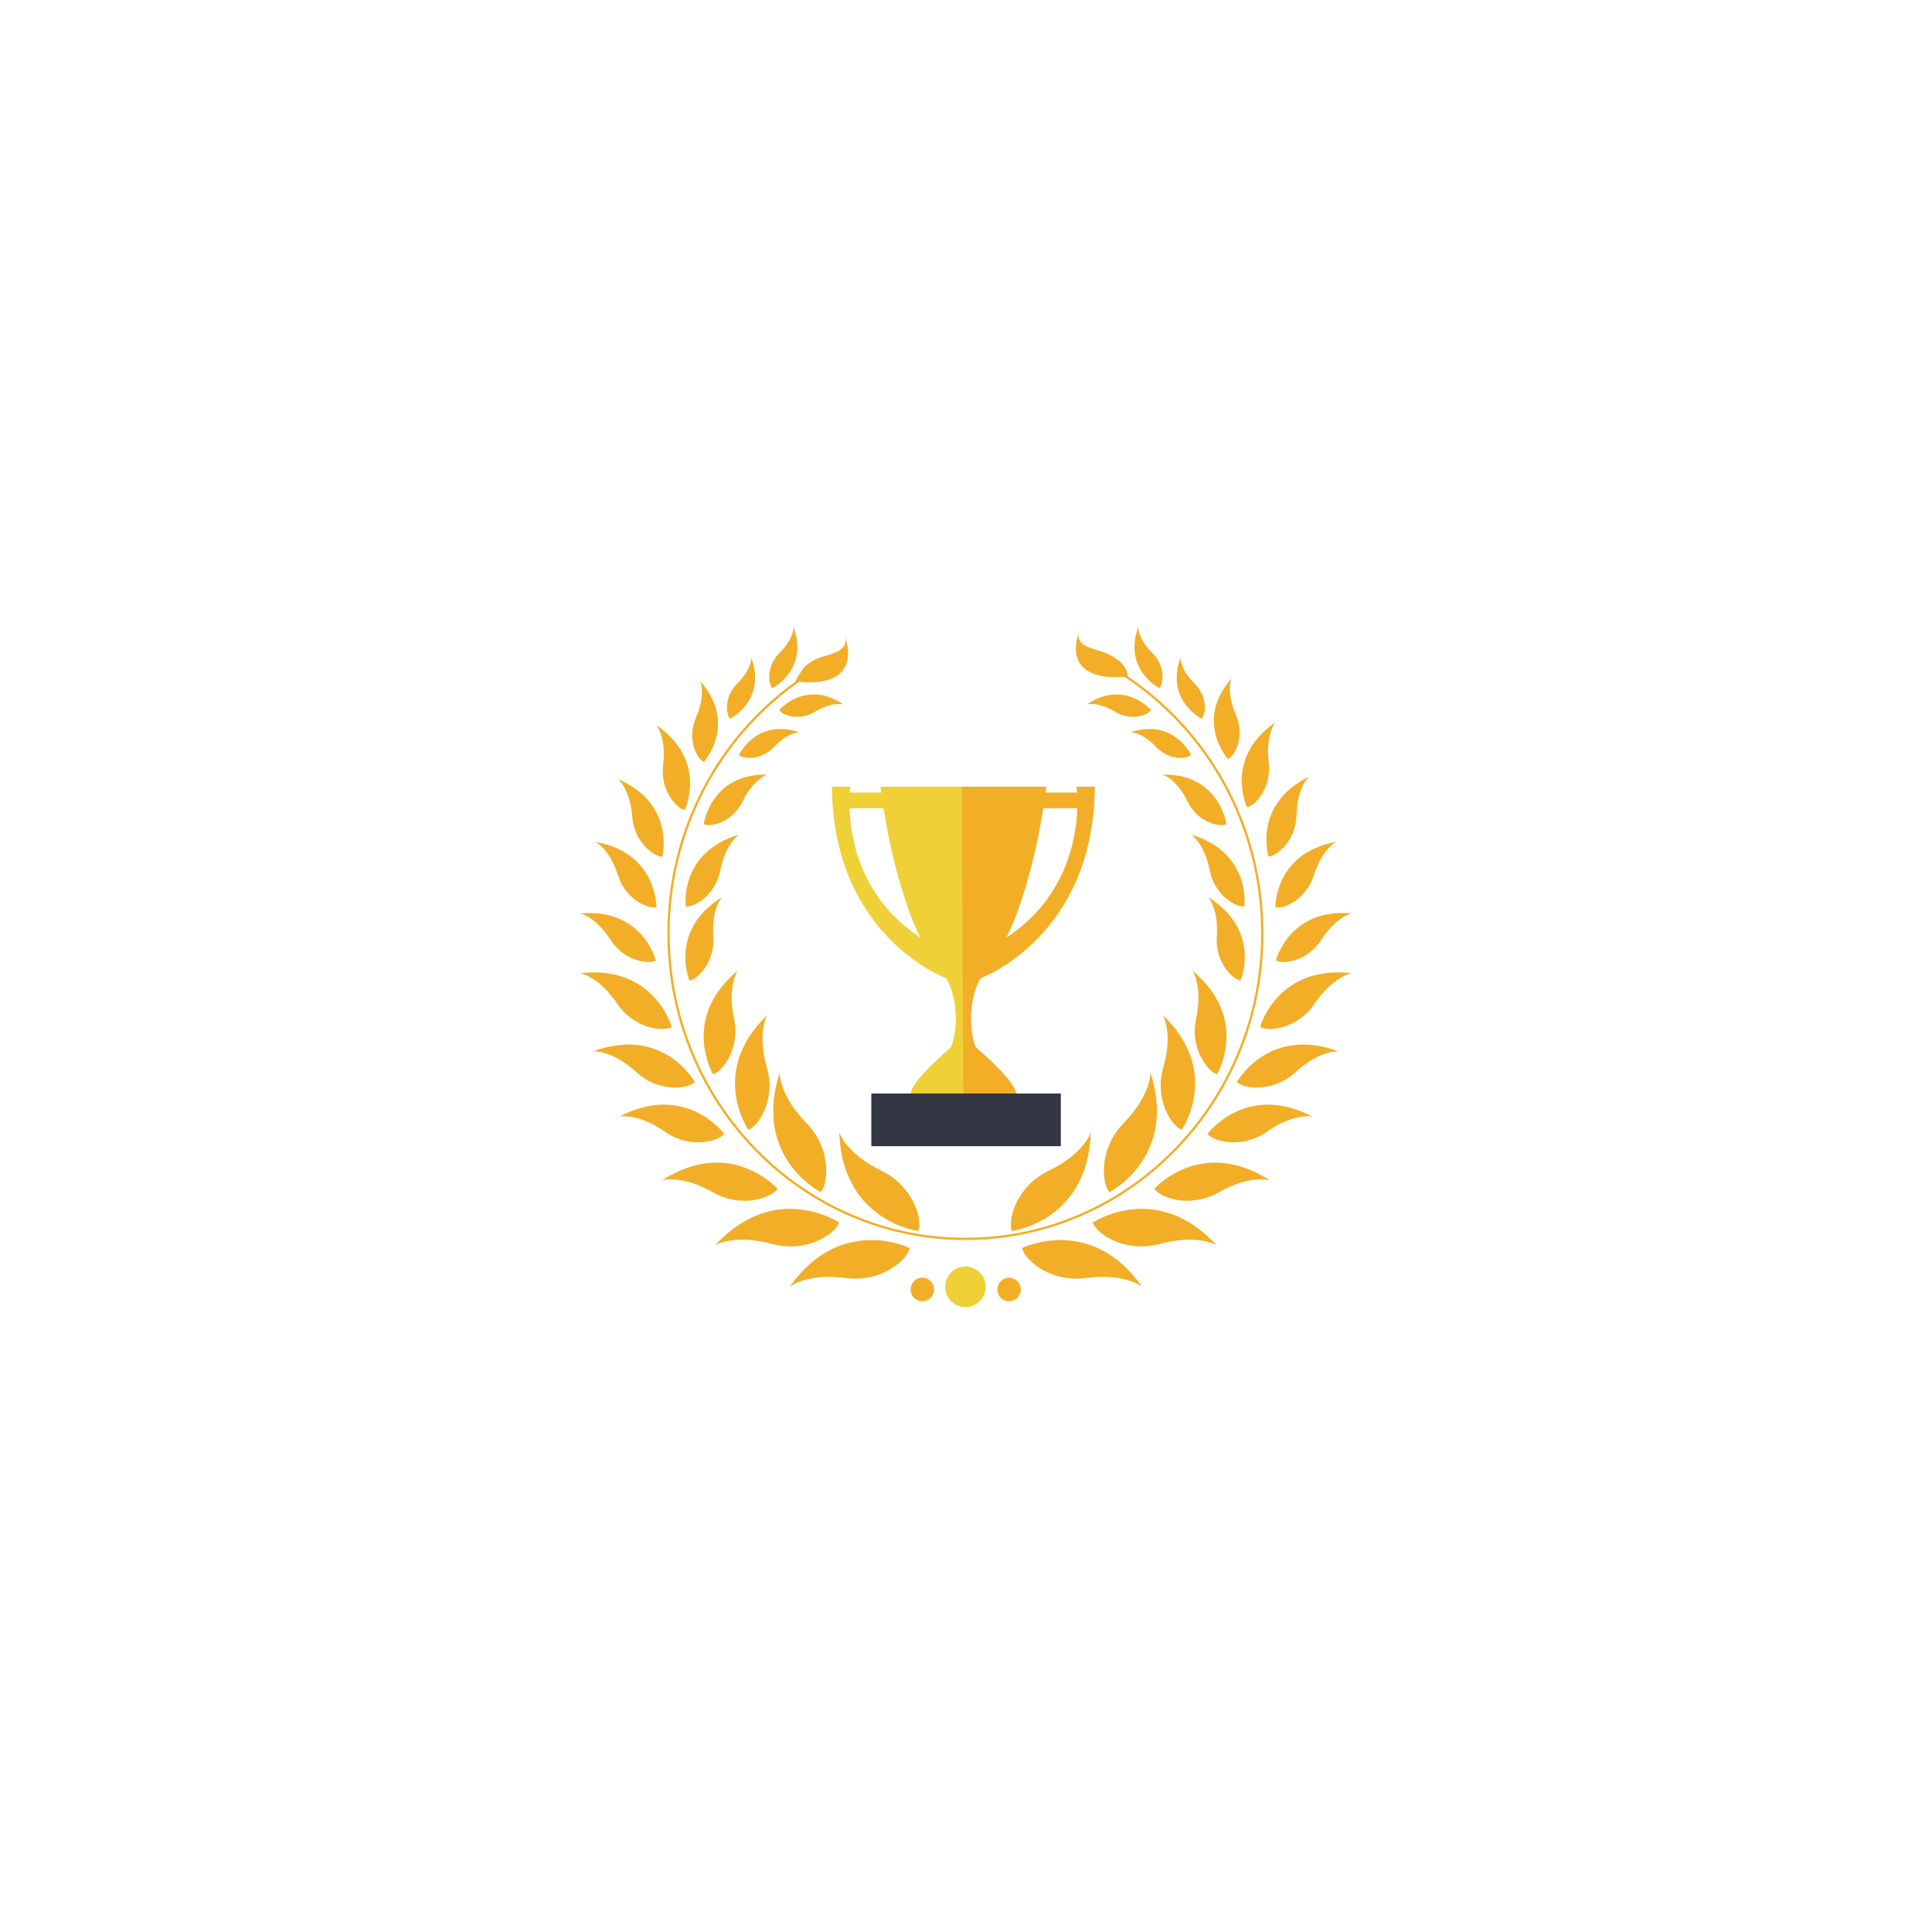 <svg xmlns="http://www.w3.org/2000/svg" xmlns:xlink="http://www.w3.org/1999/xlink" width="500" zoomAndPan="magnify" viewBox="0 0 375 375" height="500" preserveAspectRatio="xMidYMid meet" version="1.0"><defs><clipPath id="381e1b6490"><path d="M 149 121.688 L 155 121.688 L 155 134 L 149 134 Z M 149 121.688 " clip-rule="nonzero"/></clipPath><clipPath id="d7d81ebb7f"><path d="M 112.5 177 L 128 177 L 128 187 L 112.5 187 Z M 112.5 177 " clip-rule="nonzero"/></clipPath><clipPath id="08c294021b"><path d="M 112.5 188 L 131 188 L 131 200 L 112.5 200 Z M 112.5 188 " clip-rule="nonzero"/></clipPath><clipPath id="fc5036927d"><path d="M 220 121.688 L 226 121.688 L 226 134 L 220 134 Z M 220 121.688 " clip-rule="nonzero"/></clipPath><clipPath id="480a553773"><path d="M 247 177 L 262.5 177 L 262.5 187 L 247 187 Z M 247 177 " clip-rule="nonzero"/></clipPath><clipPath id="bb7846fcfa"><path d="M 244 188 L 262.5 188 L 262.5 200 L 244 200 Z M 244 188 " clip-rule="nonzero"/></clipPath><clipPath id="8f7206f4d6"><path d="M 183 245 L 192 245 L 192 253.688 L 183 253.688 Z M 183 245 " clip-rule="nonzero"/></clipPath></defs><path fill="#f2ae26" d="M 240.684 158.031 C 237.773 150.945 233.602 144.582 228.289 139.117 C 223.008 133.688 216.867 129.418 210.027 126.422 C 210.031 126.586 210.035 126.75 210.039 126.91 C 216.75 129.879 222.781 134.086 227.977 139.426 C 233.246 144.852 237.387 151.168 240.277 158.199 C 243.273 165.48 244.789 173.215 244.789 181.188 C 244.789 189.16 243.273 196.895 240.277 204.176 C 237.387 211.207 233.246 217.523 227.977 222.949 C 222.703 228.371 216.562 232.629 209.727 235.602 C 202.652 238.68 195.133 240.242 187.387 240.242 C 179.637 240.242 172.121 238.68 165.043 235.602 C 158.207 232.629 152.07 228.371 146.797 222.949 C 141.523 217.523 137.383 211.207 134.492 204.176 C 131.5 196.895 129.98 189.16 129.98 181.188 C 129.98 173.215 131.5 165.48 134.492 158.199 C 137.383 151.168 141.523 144.852 146.797 139.426 C 151.496 134.594 156.883 130.691 162.836 127.793 C 162.832 127.629 162.832 127.469 162.832 127.305 C 156.758 130.234 151.262 134.199 146.48 139.117 C 141.172 144.582 137 150.945 134.086 158.031 C 131.07 165.363 129.543 173.156 129.543 181.188 C 129.543 189.219 131.07 197.012 134.086 204.344 C 137 211.43 141.172 217.793 146.48 223.254 C 151.793 228.719 157.98 233.012 164.867 236.008 C 172 239.109 179.574 240.684 187.387 240.684 C 195.195 240.684 202.77 239.109 209.902 236.008 C 216.793 233.012 222.977 228.719 228.289 223.254 C 233.602 217.793 237.773 211.43 240.684 204.344 C 243.699 197.012 245.23 189.219 245.23 181.188 C 245.23 173.156 243.699 165.363 240.684 158.031 " fill-opacity="1" fill-rule="nonzero"/><path fill="#f2ae26" d="M 154.43 132.281 C 154.215 132.258 155.93 129.668 156.062 129.539 C 156.914 128.688 157.969 128.082 159.09 127.656 C 160.91 126.965 164.934 126.523 163.973 123.492 C 163.973 123.492 168.32 133.801 154.43 132.281 " fill-opacity="1" fill-rule="nonzero"/><path fill="#f2ae26" d="M 218.91 131.262 C 218.809 128.77 215.82 127.113 213.762 126.445 C 211.895 125.844 208.602 125.23 209.469 122.496 C 208.988 124.008 208.609 125.551 208.953 127.148 C 209.789 131.008 214.168 131.57 217.465 131.41 C 217.949 131.391 218.441 131.371 218.91 131.262 " fill-opacity="1" fill-rule="nonzero"/><g clip-path="url(#381e1b6490)"><path fill="#f2ae26" d="M 154.031 121.699 C 154.031 121.699 154.164 123.895 151.297 126.734 C 150.023 128 149.262 129.719 149.305 131.516 C 149.324 132.293 149.484 133.039 149.906 133.574 C 149.906 133.574 157.012 130.059 154.031 121.699 " fill-opacity="1" fill-rule="nonzero"/></g><path fill="#f2ae26" d="M 163.719 136.746 C 163.719 136.746 161.633 136.074 158.18 138.16 C 156.645 139.09 154.797 139.402 153.07 138.918 C 152.324 138.711 151.641 138.371 151.23 137.828 C 151.23 137.828 156.379 131.789 163.719 136.746 " fill-opacity="1" fill-rule="nonzero"/><path fill="#f2ae26" d="M 145.836 127.637 C 145.836 127.637 145.969 129.832 143.105 132.672 C 141.828 133.938 141.07 135.656 141.113 137.453 C 141.129 138.23 141.289 138.977 141.711 139.512 C 141.711 139.512 148.816 135.992 145.836 127.637 " fill-opacity="1" fill-rule="nonzero"/><path fill="#f2ae26" d="M 155.172 142.145 C 155.172 142.145 152.984 142.062 150.219 145.004 C 148.988 146.312 147.293 147.113 145.5 147.113 C 144.727 147.113 143.977 146.973 143.434 146.559 C 143.434 146.559 146.773 139.352 155.172 142.145 " fill-opacity="1" fill-rule="nonzero"/><path fill="#f2ae26" d="M 135.906 132.199 C 135.906 132.199 137.082 134.688 135.07 139.316 C 134.172 141.379 134.086 143.727 134.969 145.797 C 135.348 146.688 135.879 147.484 136.621 147.902 C 136.621 147.902 143.238 140.512 135.906 132.199 " fill-opacity="1" fill-rule="nonzero"/><path fill="#f2ae26" d="M 127.414 140.746 C 127.414 140.746 129.375 143.086 128.707 148.516 C 128.41 150.934 129.031 153.449 130.57 155.426 C 131.23 156.277 132.02 156.984 132.91 157.246 C 132.91 157.246 137.488 147.715 127.414 140.746 " fill-opacity="1" fill-rule="nonzero"/><path fill="#f2ae26" d="M 119.938 151.211 C 119.938 151.211 122.32 153.117 122.73 158.574 C 122.914 161.004 124.02 163.348 125.914 164.977 C 126.73 165.684 127.645 166.223 128.566 166.301 C 128.566 166.301 131.184 156.055 119.938 151.211 " fill-opacity="1" fill-rule="nonzero"/><path fill="#f2ae26" d="M 115.57 163.406 C 115.57 163.406 118.324 164.715 119.969 169.934 C 120.703 172.258 122.312 174.285 124.527 175.438 C 125.484 175.938 126.496 176.25 127.414 176.117 C 127.414 176.117 127.625 165.539 115.57 163.406 " fill-opacity="1" fill-rule="nonzero"/><g clip-path="url(#d7d81ebb7f)"><path fill="#f2ae26" d="M 112.562 177.293 C 112.562 177.293 115.562 177.832 118.516 182.434 C 119.828 184.484 121.914 186.016 124.352 186.551 C 125.406 186.777 126.465 186.816 127.312 186.445 C 127.312 186.445 124.754 176.184 112.562 177.293 " fill-opacity="1" fill-rule="nonzero"/></g><g clip-path="url(#08c294021b)"><path fill="#f2ae26" d="M 112.586 188.895 C 112.586 188.895 116.172 189.449 119.816 194.84 C 121.438 197.238 123.961 199 126.879 199.562 C 128.137 199.801 129.395 199.82 130.395 199.352 C 130.395 199.352 127.055 187.223 112.586 188.895 " fill-opacity="1" fill-rule="nonzero"/></g><path fill="#f2ae26" d="M 115.145 204.059 C 115.145 204.059 118.762 203.758 123.562 208.145 C 125.695 210.094 128.562 211.215 131.531 211.078 C 132.809 211.016 134.039 210.738 134.902 210.047 C 134.902 210.047 128.82 199.039 115.145 204.059 " fill-opacity="1" fill-rule="nonzero"/><path fill="#f2ae26" d="M 120.227 216.73 C 120.227 216.73 123.773 215.961 129.102 219.684 C 131.469 221.34 134.457 222.082 137.379 221.559 C 138.641 221.332 139.824 220.895 140.59 220.098 C 140.59 220.098 133.141 209.973 120.227 216.73 " fill-opacity="1" fill-rule="nonzero"/><path fill="#f2ae26" d="M 128.484 229.105 C 128.484 229.105 132.262 227.922 138.41 231.438 C 141.152 233.004 144.465 233.512 147.59 232.652 C 148.938 232.281 150.18 231.691 150.934 230.75 C 150.934 230.75 141.844 220.488 128.484 229.105 " fill-opacity="1" fill-rule="nonzero"/><path fill="#f2ae26" d="M 138.801 241.711 C 138.801 241.711 142.457 239.43 149.895 241.457 C 153.207 242.359 156.84 241.988 159.898 240.23 C 161.219 239.473 162.363 238.508 162.906 237.312 C 162.906 237.312 150.539 228.98 138.801 241.711 " fill-opacity="1" fill-rule="nonzero"/><path fill="#f2ae26" d="M 153.27 249.77 C 153.27 249.77 156.602 247.027 164.238 248.066 C 167.641 248.527 171.191 247.684 173.996 245.543 C 175.207 244.617 176.219 243.516 176.602 242.254 C 176.602 242.254 163.258 235.613 153.27 249.77 " fill-opacity="1" fill-rule="nonzero"/><path fill="#f2ae26" d="M 148.973 150.348 C 148.973 150.348 146.328 151.062 144.113 155.602 C 143.125 157.621 141.395 159.207 139.254 159.871 C 138.328 160.16 137.383 160.266 136.582 159.977 C 136.582 159.977 137.914 150.133 148.973 150.348 " fill-opacity="1" fill-rule="nonzero"/><path fill="#f2ae26" d="M 143.461 161.996 C 143.461 161.996 140.867 163.609 139.812 168.977 C 139.344 171.367 137.969 173.562 135.898 174.957 C 135.004 175.559 134.031 175.988 133.105 175.953 C 133.105 175.953 131.719 165.469 143.461 161.996 " fill-opacity="1" fill-rule="nonzero"/><path fill="#f2ae26" d="M 140.141 174.133 C 140.141 174.133 138.062 176.375 138.457 181.832 C 138.633 184.262 137.883 186.742 136.25 188.637 C 135.547 189.453 134.723 190.121 133.82 190.336 C 133.82 190.336 129.727 180.586 140.141 174.133 " fill-opacity="1" fill-rule="nonzero"/><path fill="#f2ae26" d="M 143.203 188.391 C 143.203 188.391 141.125 191.371 142.484 197.738 C 143.09 200.57 142.613 203.617 141 206.117 C 140.301 207.199 139.441 208.121 138.414 208.523 C 138.414 208.523 131.992 197.711 143.203 188.391 " fill-opacity="1" fill-rule="nonzero"/><path fill="#f2ae26" d="M 148.922 197.031 C 148.922 197.031 146.891 200.438 148.863 207.258 C 149.742 210.293 149.461 213.648 147.895 216.492 C 147.223 217.723 146.355 218.793 145.27 219.309 C 145.27 219.309 137.445 208.047 148.922 197.031 " fill-opacity="1" fill-rule="nonzero"/><path fill="#f2ae26" d="M 151.34 208.172 C 151.34 208.172 151.145 212.484 156.547 218 C 158.949 220.453 160.406 223.812 160.375 227.348 C 160.359 228.875 160.086 230.348 159.309 231.406 C 159.309 231.406 146.012 224.668 151.34 208.172 " fill-opacity="1" fill-rule="nonzero"/><path fill="#f2ae26" d="M 162.906 219.789 C 162.906 219.789 164.184 223.914 171.129 227.266 C 174.219 228.758 176.723 231.422 177.887 234.758 C 178.391 236.199 178.629 237.68 178.258 238.941 C 178.258 238.941 163.469 237.117 162.906 219.789 " fill-opacity="1" fill-rule="nonzero"/><path fill="#f2ae26" d="M 210.922 136.746 C 210.922 136.746 213.008 136.074 216.457 138.16 C 217.996 139.09 219.844 139.402 221.57 138.918 C 222.316 138.711 223 138.371 223.41 137.828 C 223.41 137.828 218.262 131.789 210.922 136.746 " fill-opacity="1" fill-rule="nonzero"/><path fill="#f2ae26" d="M 219.465 142.145 C 219.465 142.145 221.656 142.062 224.422 145.004 C 225.652 146.312 227.348 147.113 229.141 147.113 C 229.914 147.113 230.664 146.973 231.203 146.559 C 231.203 146.559 227.867 139.352 219.465 142.145 " fill-opacity="1" fill-rule="nonzero"/><path fill="#f2ae26" d="M 225.664 150.348 C 225.664 150.348 228.312 151.062 230.527 155.602 C 231.516 157.621 233.242 159.207 235.387 159.871 C 236.309 160.16 237.258 160.266 238.055 159.977 C 238.055 159.977 236.727 150.133 225.664 150.348 " fill-opacity="1" fill-rule="nonzero"/><path fill="#f2ae26" d="M 231.18 161.996 C 231.18 161.996 233.77 163.609 234.824 168.977 C 235.293 171.367 236.668 173.562 238.742 174.957 C 239.637 175.559 240.605 175.988 241.535 175.953 C 241.535 175.953 242.922 165.469 231.18 161.996 " fill-opacity="1" fill-rule="nonzero"/><path fill="#f2ae26" d="M 234.5 174.133 C 234.5 174.133 236.578 176.375 236.184 181.832 C 236.008 184.262 236.758 186.742 238.391 188.637 C 239.094 189.453 239.918 190.121 240.82 190.336 C 240.82 190.336 244.914 180.586 234.5 174.133 " fill-opacity="1" fill-rule="nonzero"/><path fill="#f2ae26" d="M 231.438 188.391 C 231.438 188.391 233.516 191.371 232.156 197.738 C 231.551 200.57 232.027 203.617 233.641 206.117 C 234.336 207.199 235.195 208.121 236.227 208.523 C 236.227 208.523 242.648 197.711 231.438 188.391 " fill-opacity="1" fill-rule="nonzero"/><path fill="#f2ae26" d="M 225.715 197.031 C 225.715 197.031 227.75 200.438 225.777 207.258 C 224.898 210.293 225.18 213.648 226.742 216.492 C 227.418 217.723 228.281 218.793 229.371 219.309 C 229.371 219.309 237.195 208.047 225.715 197.031 " fill-opacity="1" fill-rule="nonzero"/><path fill="#f2ae26" d="M 223.301 208.172 C 223.301 208.172 223.492 212.484 218.094 218 C 215.688 220.453 214.234 223.812 214.266 227.348 C 214.277 228.875 214.555 230.348 215.332 231.406 C 215.332 231.406 228.629 224.668 223.301 208.172 " fill-opacity="1" fill-rule="nonzero"/><path fill="#f2ae26" d="M 211.734 219.789 C 211.734 219.789 210.457 223.914 203.512 227.266 C 200.422 228.758 197.918 231.422 196.754 234.758 C 196.25 236.199 196.012 237.68 196.383 238.941 C 196.383 238.941 211.172 237.117 211.734 219.789 " fill-opacity="1" fill-rule="nonzero"/><g clip-path="url(#fc5036927d)"><path fill="#f2ae26" d="M 220.938 121.699 C 220.938 121.699 220.801 123.895 223.668 126.734 C 224.945 128 225.703 129.719 225.66 131.516 C 225.641 132.293 225.484 133.039 225.059 133.574 C 225.059 133.574 217.953 130.059 220.938 121.699 " fill-opacity="1" fill-rule="nonzero"/></g><path fill="#f2ae26" d="M 229.133 127.637 C 229.133 127.637 228.996 129.832 231.863 132.672 C 233.137 133.938 233.898 135.656 233.855 137.453 C 233.836 138.23 233.68 138.977 233.254 139.512 C 233.254 139.512 226.148 135.992 229.133 127.637 " fill-opacity="1" fill-rule="nonzero"/><path fill="#f2ae26" d="M 239.059 131.66 C 239.059 131.66 237.887 134.145 239.898 138.777 C 240.793 140.84 240.879 143.188 240 145.254 C 239.617 146.148 239.086 146.941 238.348 147.363 C 238.348 147.363 231.73 139.973 239.059 131.66 " fill-opacity="1" fill-rule="nonzero"/><path fill="#f2ae26" d="M 247.551 140.203 C 247.551 140.203 245.59 142.543 246.258 147.977 C 246.559 150.395 245.934 152.91 244.398 154.883 C 243.734 155.734 242.945 156.441 242.055 156.703 C 242.055 156.703 237.477 147.176 247.551 140.203 " fill-opacity="1" fill-rule="nonzero"/><path fill="#f2ae26" d="M 254.074 150.746 C 254.074 150.746 251.793 152.773 251.66 158.242 C 251.598 160.68 250.613 163.078 248.809 164.801 C 248.027 165.547 247.141 166.133 246.223 166.258 C 246.223 166.258 243.09 156.16 254.074 150.746 " fill-opacity="1" fill-rule="nonzero"/><path fill="#f2ae26" d="M 259.398 163.406 C 259.398 163.406 256.641 164.715 254.996 169.934 C 254.266 172.258 252.652 174.285 250.438 175.438 C 249.484 175.938 248.473 176.25 247.555 176.117 C 247.555 176.117 247.344 165.539 259.398 163.406 " fill-opacity="1" fill-rule="nonzero"/><g clip-path="url(#480a553773)"><path fill="#f2ae26" d="M 262.406 177.293 C 262.406 177.293 259.402 177.832 256.453 182.434 C 255.137 184.484 253.055 186.016 250.613 186.551 C 249.562 186.777 248.504 186.816 247.652 186.445 C 247.652 186.445 250.215 176.184 262.406 177.293 " fill-opacity="1" fill-rule="nonzero"/></g><g clip-path="url(#bb7846fcfa)"><path fill="#f2ae26" d="M 262.379 188.895 C 262.379 188.895 258.793 189.449 255.152 194.84 C 253.531 197.238 251.008 199 248.09 199.562 C 246.832 199.801 245.57 199.82 244.57 199.352 C 244.57 199.352 247.914 187.223 262.379 188.895 " fill-opacity="1" fill-rule="nonzero"/></g><path fill="#f2ae26" d="M 259.82 204.059 C 259.82 204.059 256.203 203.758 251.406 208.145 C 249.27 210.094 246.406 211.215 243.438 211.078 C 242.156 211.016 240.93 210.738 240.062 210.047 C 240.062 210.047 246.145 199.039 259.82 204.059 " fill-opacity="1" fill-rule="nonzero"/><path fill="#f2ae26" d="M 254.738 216.73 C 254.738 216.73 251.191 215.961 245.867 219.684 C 243.496 221.34 240.512 222.082 237.586 221.559 C 236.324 221.332 235.145 220.895 234.375 220.098 C 234.375 220.098 241.828 209.973 254.738 216.73 " fill-opacity="1" fill-rule="nonzero"/><path fill="#f2ae26" d="M 246.484 229.105 C 246.484 229.105 242.707 227.922 236.555 231.438 C 233.816 233.004 230.5 233.512 227.375 232.652 C 226.027 232.281 224.785 231.691 224.031 230.75 C 224.031 230.75 233.121 220.488 246.484 229.105 " fill-opacity="1" fill-rule="nonzero"/><path fill="#f2ae26" d="M 236.168 241.711 C 236.168 241.711 232.508 239.43 225.07 241.457 C 221.762 242.359 218.129 241.988 215.07 240.23 C 213.75 239.473 212.602 238.508 212.062 237.312 C 212.062 237.312 224.43 228.98 236.168 241.711 " fill-opacity="1" fill-rule="nonzero"/><path fill="#f2ae26" d="M 221.695 249.77 C 221.695 249.77 218.367 247.027 210.727 248.066 C 207.328 248.527 203.773 247.684 200.969 245.543 C 199.758 244.617 198.746 243.516 198.367 242.254 C 198.367 242.254 211.711 235.613 221.695 249.77 " fill-opacity="1" fill-rule="nonzero"/><path fill="#f2ae26" d="M 181.305 250.289 C 181.305 251.551 180.285 252.574 179.027 252.574 C 177.766 252.574 176.746 251.551 176.746 250.289 C 176.746 249.023 177.766 248 179.027 248 C 180.285 248 181.305 249.023 181.305 250.289 " fill-opacity="1" fill-rule="nonzero"/><path fill="#f2ae26" d="M 198.145 250.289 C 198.145 251.551 197.125 252.574 195.867 252.574 C 194.605 252.574 193.586 251.551 193.586 250.289 C 193.586 249.023 194.605 248 195.867 248 C 197.125 248 198.145 249.023 198.145 250.289 " fill-opacity="1" fill-rule="nonzero"/><g clip-path="url(#8f7206f4d6)"><path fill="#efd037" d="M 191.316 249.77 C 191.316 251.941 189.555 253.707 187.387 253.707 C 185.215 253.707 183.457 251.941 183.457 249.77 C 183.457 247.59 185.215 245.828 187.387 245.828 C 189.555 245.828 191.316 247.59 191.316 249.77 " fill-opacity="1" fill-rule="nonzero"/></g><path fill="#333744" d="M 205.906 222.473 L 169.125 222.473 L 169.125 212.25 L 205.906 212.25 L 205.906 222.473 " fill-opacity="1" fill-rule="nonzero"/><path fill="#efd037" d="M 183.219 189.141 C 183.383 189.371 183.539 189.613 183.688 189.871 Z M 164.887 156.867 L 171.492 156.867 C 172.539 163.582 174.133 170.297 176.391 176.66 C 177.059 178.543 177.805 180.309 178.66 182 L 178.652 181.992 C 167.117 174.383 165.082 162.953 164.887 156.867 Z M 170.914 152.703 C 170.961 153.078 171.008 153.457 171.059 153.832 L 164.938 153.832 C 164.984 153.109 165.047 152.703 165.047 152.703 L 161.484 152.703 C 161.684 181.879 183.652 189.871 183.695 189.887 C 185.793 193.562 186.082 199.676 184.574 203.289 C 184.574 203.289 176.797 209.824 176.797 212.25 L 187.027 212.25 L 187.301 152.703 L 170.914 152.703 " fill-opacity="1" fill-rule="nonzero"/><path fill="#f2ae26" d="M 190.309 189.871 C 190.453 189.613 190.609 189.371 190.777 189.141 Z M 195.344 181.992 L 195.336 182 C 196.191 180.309 196.938 178.543 197.605 176.66 C 199.859 170.297 201.453 163.582 202.5 156.867 L 209.105 156.867 C 208.914 162.953 206.879 174.383 195.344 181.992 Z M 186.695 152.703 L 186.969 212.25 L 197.195 212.25 C 197.195 209.824 189.418 203.289 189.418 203.289 C 187.914 199.676 188.203 193.562 190.301 189.887 C 190.344 189.871 212.309 181.879 212.512 152.703 L 208.949 152.703 C 208.949 152.703 209.008 153.109 209.059 153.832 L 202.938 153.832 C 202.984 153.457 203.035 153.078 203.082 152.703 L 186.695 152.703 " fill-opacity="1" fill-rule="nonzero"/></svg>